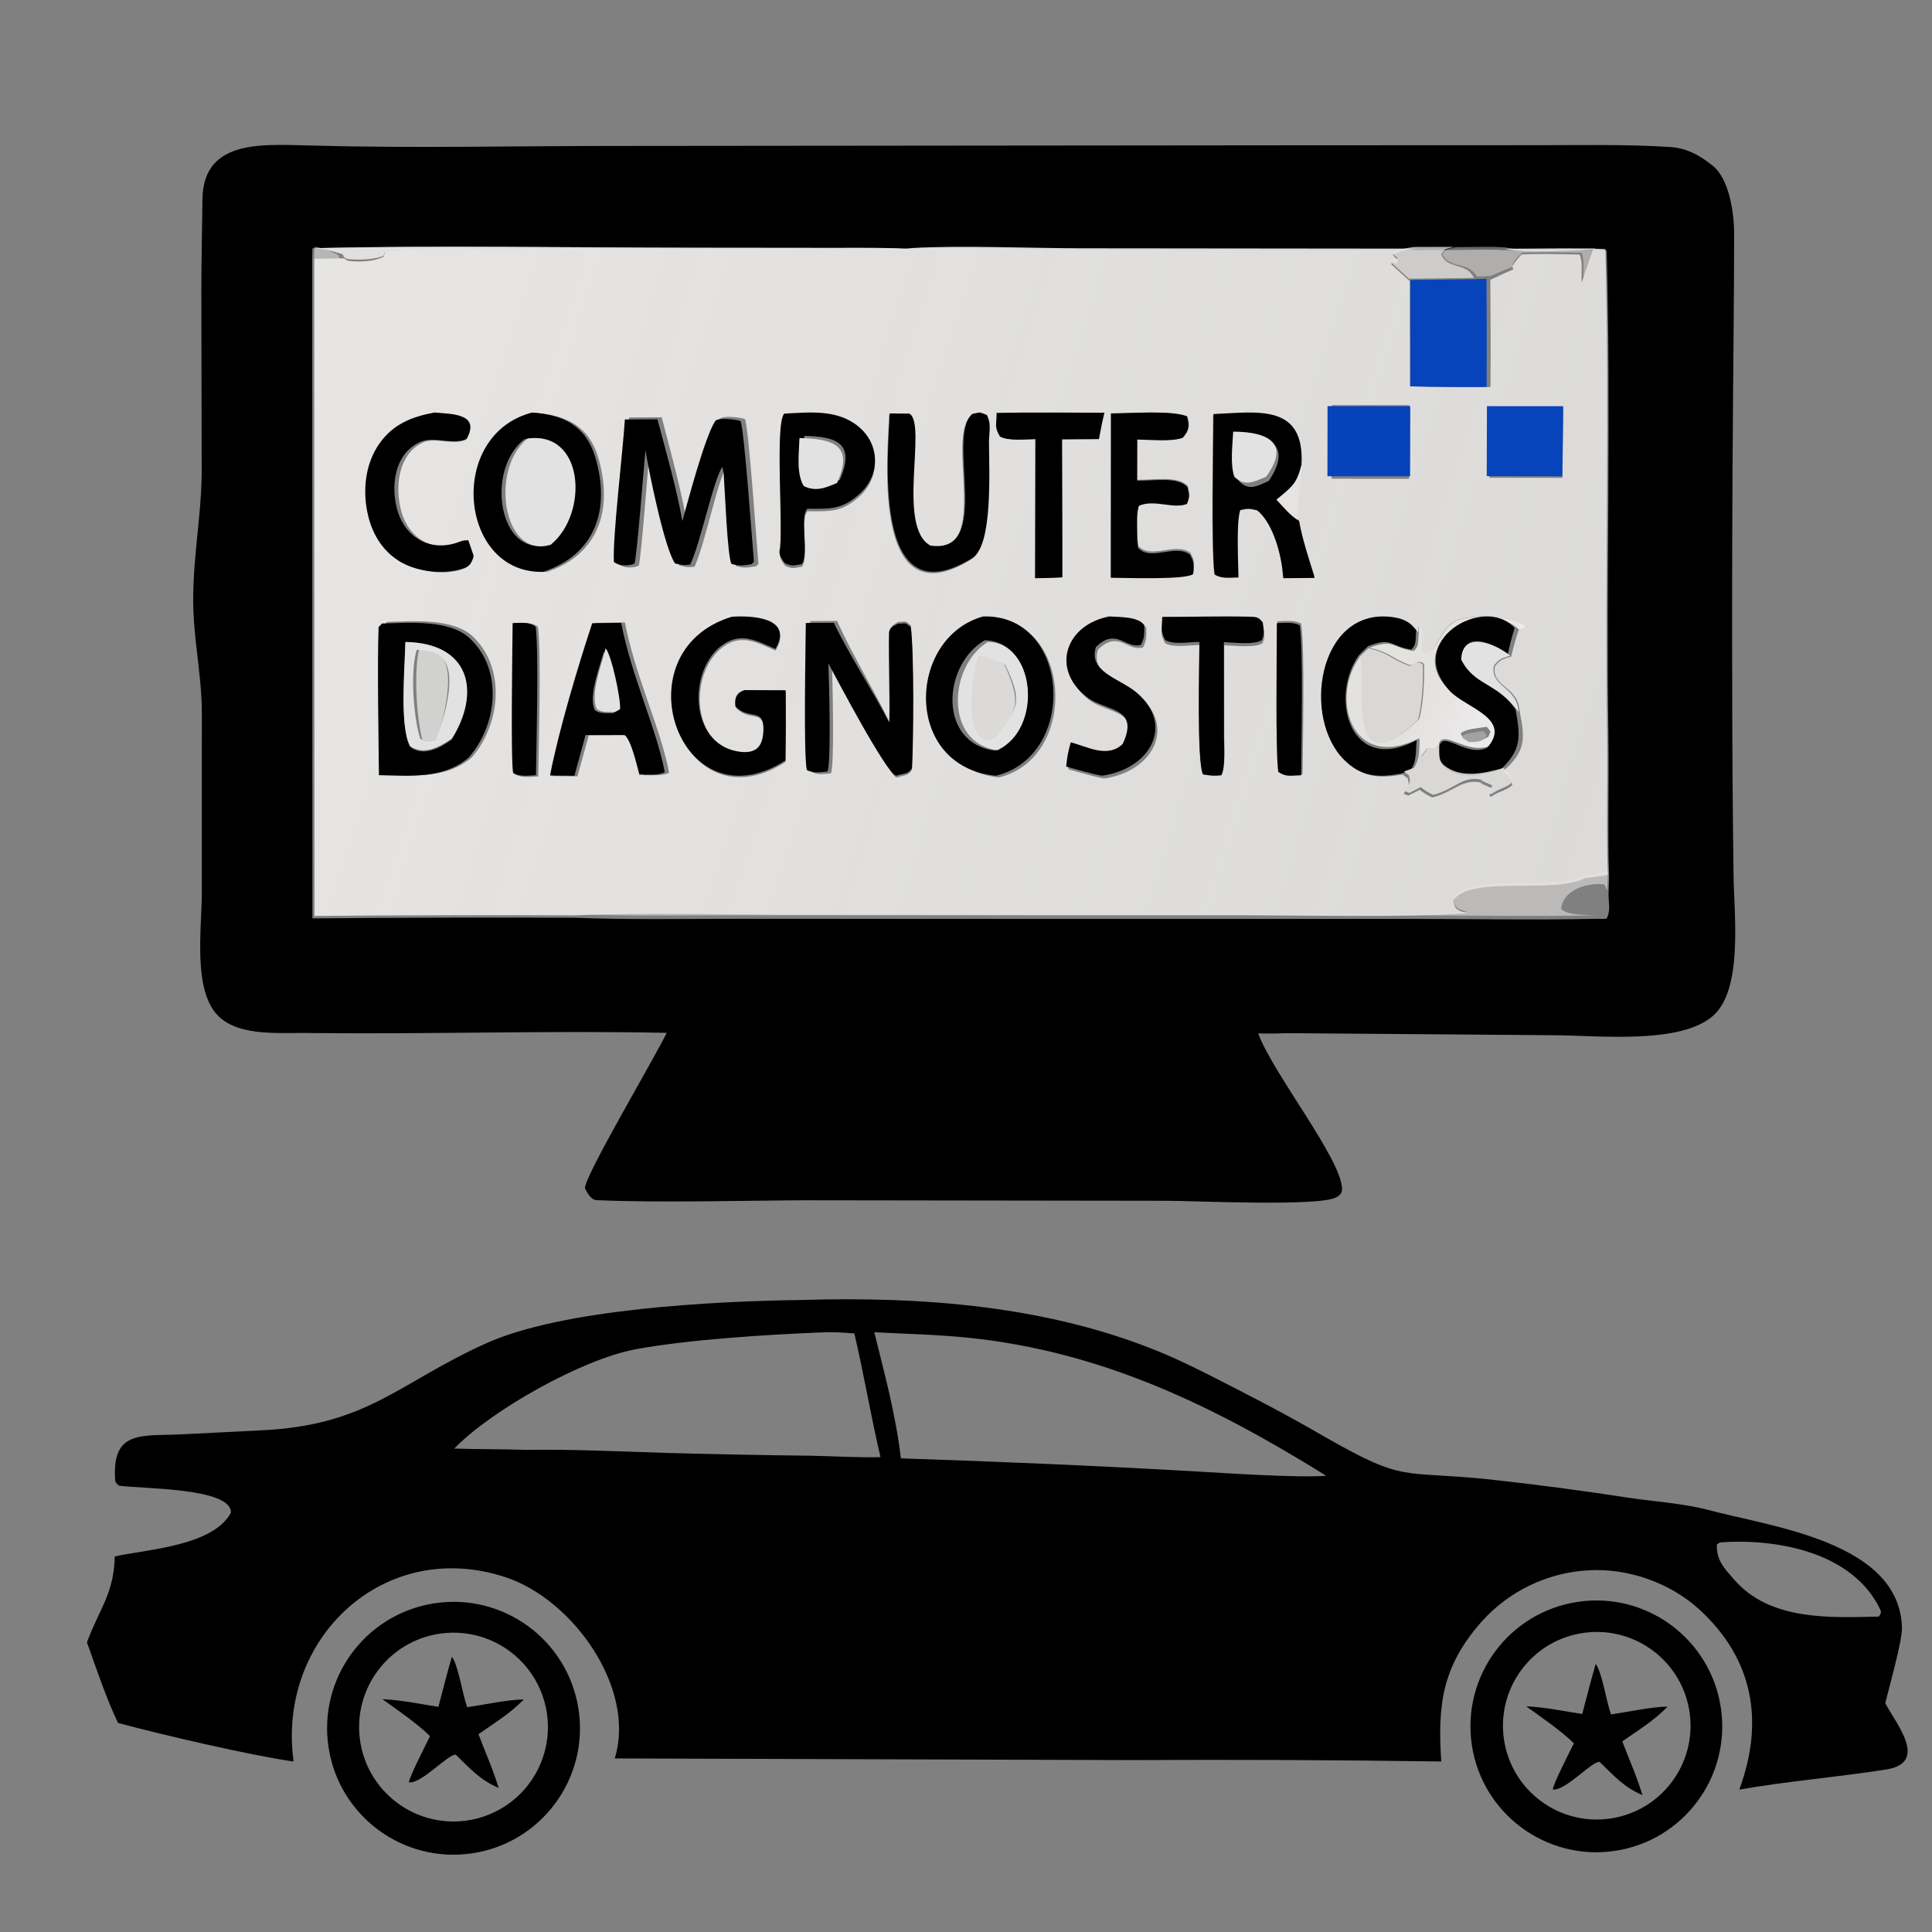 <svg width="400" height="400" viewBox="0 0 400 400" fill="none" xmlns="http://www.w3.org/2000/svg">
<rect x="0" y="0" width="400" height="400" fill="#808080" stroke="none"/>
<path d="M138.027 213.84C113.639 213.339 89.009 214.144 64.6 213.882C58.657 213.705 49.776 214.82 45.24 210.394C39.903 205.187 41.748 192.415 41.785 185.034L41.79 147.224C41.74 140.909 40.57 134.848 40.136 128.346C39.432 117.787 41.681 107.883 41.756 97.953L41.688 60.599C41.683 54.13 41.846 47.751 41.915 41.292C42.054 28.105 55.703 30.064 65.713 30.151C85.259 30.71 108.07 30.199 127.837 30.217L268.682 30.081L318.343 30.062C327.331 30.061 336.702 29.857 345.662 30.424C349.232 30.651 351.843 32.096 354.61 34.322C358.021 37.065 359.033 44.06 359.032 48.377C359.03 59.984 358.891 71.725 358.8 83.364C358.632 104.075 358.579 124.788 358.64 145.499C358.66 157.466 358.753 169.432 358.917 181.397C359.023 189.261 360.881 204.652 354.787 210.207C348.08 216.321 330.886 214.374 321.703 214.331L266.426 213.903C264.451 213.996 262.473 214.013 260.496 213.957C263.49 222.197 277.881 240.106 277.852 246.222C277.848 247.006 277.444 247.436 276.776 247.841C273.421 249.881 247.587 248.608 241.521 248.606L167.125 248.504C154.734 248.54 136.441 249.063 123.512 248.476C122.371 248.424 121.6 247.013 121.099 246.018C120.989 243.52 135.751 218.673 138.027 213.84ZM64.693 51.397L64.639 53.886L64.685 190.139C82.787 189.985 100.889 189.941 118.99 190.009C130.009 190.46 142.572 190.218 153.731 190.228L214.907 190.248L291.769 190.25C304.478 190.247 318.115 190.517 330.746 190.226C331.188 190.263 332.131 190.226 332.607 190.22C333.46 188.68 333.086 187.383 333.026 185.392L333.146 181.624C332.833 172.201 333.146 161.888 333.011 152.368C332.534 118.924 333.558 85.309 332.649 51.882C326.309 51.59 318.195 51.812 311.719 51.803C308.987 51.587 304.572 51.739 301.704 51.753L293.115 51.779L223.513 51.708C213.045 51.689 198.954 51.094 188.87 51.652C184.656 51.203 176.764 51.34 172.246 51.329L142.968 51.29C117.604 51.265 89.9 50.693 64.693 51.397Z" fill="black"/>
<path d="M65.066 53.747L65.112 51.108C67.287 51.397 68.022 51.85 70.064 52.797L70.343 53.656L65.066 53.747Z" fill="#E2E2E2" fill-opacity="0.553"/>
<path d="M65.066 51.38C90.239 50.834 117.907 51.277 143.237 51.297L172.476 51.327C176.989 51.336 184.87 51.229 189.078 51.578C182.101 52.212 166.904 51.819 159.112 51.805L104.627 51.823C99.504 51.828 84.146 51.597 79.656 52.199L79.434 52.955C77.351 53.809 74.177 53.864 71.878 53.623L71.243 53.244L70.913 52.616C68.503 51.923 67.634 51.591 65.066 51.38Z" fill="#E5E4E2" fill-opacity="0.953"/>
<path d="M71.29 53.49L71.923 53.978C74.22 54.288 77.389 54.218 79.47 53.118L79.691 52.145C84.176 51.37 99.514 51.667 104.631 51.661L159.048 51.638C166.83 51.656 182.008 52.163 188.976 51.346C199.034 50.789 213.089 51.383 223.53 51.402L292.952 51.473C291.307 51.764 289.745 51.867 288.362 52.744C288.939 53.431 288.596 53.078 289.423 53.769L289.161 54.536L288.105 54.178L288.085 54.756C289.412 55.989 290.632 57.051 291.888 58.203L291.908 79.995C297.467 80.126 303.028 80.169 308.589 80.126C308.641 72.729 308.631 65.332 308.558 57.935C317.625 53.638 310.079 57.977 315.018 52.685C318.953 52.509 323.065 52.633 327.018 52.691C327.751 54.114 327.373 56.583 327.461 58.545L329.815 51.696C325.098 51.852 315.644 52.498 311.508 51.497C317.968 51.506 326.06 51.284 332.384 51.576C333.29 84.954 332.269 118.52 332.745 151.915C332.88 161.421 332.567 171.719 332.88 181.128C332.46 181.226 327.906 181.953 328.375 181.685C322.101 185.264 304.663 181.117 300.929 186.338C301.112 188.252 301.764 188.551 303.709 189.023C290.439 190.081 268.383 189.44 254.589 189.437L166.028 189.389C151.508 189.379 133.572 188.888 119.277 189.501C101.222 189.433 83.167 189.477 65.112 189.631L65.066 53.577L71.29 53.49ZM269.387 96.294C270.096 83.747 260.198 85.629 251.145 85.981C251.132 92.915 250.694 112.629 251.367 118.535C252.78 119.458 254.415 119.185 256.328 119.15C256.279 115.977 255.846 107.963 256.698 105.475C258.501 105.131 258.38 105.148 260.185 105.525C263.626 108.168 265.411 115.129 265.605 119.302L272.123 119.244C270.935 115.448 269.504 111.284 268.838 107.403C268.055 105.243 269.345 100.019 269.387 96.294ZM312.887 135.93C313.364 133.873 313.741 132.487 314.411 130.486L315.465 130.129L315.57 129.52C311.805 127.381 306.707 127.195 302.45 128.154C298.112 129.131 298.021 134.667 295.04 135.603L294.226 135.038C294.356 132.946 294.455 131.927 294.25 129.864L293.66 129.797L293.661 130.979C292.221 129.08 290.549 128.494 288.215 128.246C272.962 126.619 269.425 149.049 278.595 157.641C282.233 161.051 285.774 161.172 290.404 160.362L291.453 161.127C291.855 162.81 291.669 162.355 290.634 164.368L291.58 164.713L293.924 163.53C295.059 164.362 295.263 164.488 296.527 165.102C301.033 164.065 302.849 160.876 307.127 162.165L306.402 162.108L308.865 163.175L308.39 164.74L308.719 164.967C310.325 163.782 311.64 163.811 313.089 162.571C312.858 160.796 312.791 161.249 311.225 159.644C315.941 155.555 315.771 152.929 314.606 147.163C314.296 142.047 308.698 142.191 309.508 137.949C310.651 136.484 311.128 136.488 312.887 135.93ZM275.722 83.878L275.699 99.119L291.74 99.123L291.773 83.886L275.722 83.878ZM308.387 84.839L308.344 98.908L323.485 98.935L323.671 84.849L308.387 84.839ZM90.288 85.558C85.816 86.434 82.257 87.977 79.624 91.874C76.682 96.229 76.223 102.005 77.386 107.031C78.285 110.914 80.369 114.48 83.852 116.561C87.108 118.506 91.998 119.065 95.622 117.9C96.51 117.614 97.209 117.207 97.567 116.332C97.895 115.532 97.804 115.866 97.915 115.131L96.888 111.972C95.708 112.027 95.92 112.01 94.843 112.413C89.488 114.416 84.738 111.443 83.157 106.113C81.687 101.159 82.312 93.956 87.681 91.567C90.317 90.463 93.94 92.33 96.565 90.999C99.306 85.759 93.666 85.867 90.288 85.558ZM110.948 85.515C93.319 90.144 96.077 118.959 113.206 118.426C123.935 114.841 127.029 105.472 123.852 94.71C121.964 88.313 117.322 85.942 110.948 85.515ZM206.64 85.539C206.61 88.258 206.181 88.335 207.312 90.366C209.027 91.309 212.336 90.938 214.459 90.888L214.394 119.28C216.009 119.235 218.359 119.247 219.905 119.1L219.904 111.022L219.85 90.933L227.287 90.887C227.634 89.041 227.953 87.329 228.394 85.504C221.261 85.507 213.74 85.386 206.64 85.539ZM230.077 85.589L230.053 119.17C232.946 119.168 245.838 119.657 247.139 118.38C247.239 116.48 247.384 116.115 246.445 114.428C243.313 112.164 238.313 115.912 235.683 113.028C235.554 111.893 235.503 111.497 235.494 110.349C235.488 108.648 235.299 105.958 235.88 104.466C239.086 103.059 243.126 105.225 245.844 104.075C246.439 102.427 246.288 102.35 245.944 100.668C243.942 98.381 238.76 99.438 235.487 99.319L235.506 90.926C238.229 90.956 242.773 91.421 244.972 90.546C246.246 89.037 246.399 88.141 245.832 86.188C242.601 84.903 234.027 85.587 230.077 85.589ZM162.413 86.145C160.43 88.384 162.333 110.385 161.453 114.591C161.295 115.35 162.043 116.566 162.615 117.177C164.137 117.833 164.402 117.614 166.043 117.325C167.594 115.313 165.525 107.242 167.223 105.848C171.897 105.881 174.387 106.083 178.06 102.671C182.27 98.76 182.141 92.522 177.763 88.856C173.383 85.187 167.681 85.892 162.413 86.145ZM184.059 85.936C184 92.108 179.726 129.092 201.076 115.828C205.353 113.172 204.506 97.671 204.498 91.623C204.57 89.38 204.983 88.006 204.041 86.24C202.175 85.579 203.12 85.68 201.093 86.029C195.551 90.656 205.45 115.153 192.455 113.255C185.435 109.442 191.813 88.152 188.129 85.983L184.059 85.936ZM130.245 86.426C129.846 93.194 127.677 111.463 127.969 116.755C129.042 117.658 130.968 117.658 132.233 117.13C132.711 116.055 134.23 95.918 134.519 92.984C135.2 97.412 138.482 113.948 140.658 117.08C142.23 117.429 142.222 117.502 143.795 117.331C146.004 112.595 148.522 99.512 150.466 96.521L150.749 97.966C150.967 100.949 151.515 115.907 152.376 117.189C154.244 117.689 154.658 117.519 156.53 117.235L157.021 116.754C156.664 112.746 155.048 88.77 154.236 86.761C152.851 86.33 149.481 86.002 148.983 86.778C146.804 90.165 143.182 104.368 142.173 108.052C141.006 101.208 138.761 93.23 137.004 86.392L130.245 86.426ZM151.652 128.073C128.513 135.23 141.015 171.742 162.65 157.755C162.73 152.921 162.748 148.087 162.702 143.253L154.283 143.223C152.63 143.743 152.188 144.881 152.411 146.592C155.168 149.453 158.091 146.871 158.149 151.106C158.149 154.914 156.672 156.576 152.788 155.876C142.936 154.102 142.664 138.824 149.906 133.801C153.666 131.191 156.883 133.107 160.589 134.716C164.426 128.216 155.689 127.762 151.652 128.073ZM204.261 128.116C188.839 132.514 188.055 159.09 206.841 160.951C223.609 156.848 221.915 127.523 204.261 128.116ZM230.121 128.153C221.114 129.851 217.876 139.008 225.501 144.909C229.295 147.846 236.526 146.866 232.858 154.597C229.737 157.593 225.68 155.17 222.141 154.255C221.526 156.403 221.435 157.039 221.188 159.278C223.341 159.861 226.479 160.814 228.597 161.176C238.555 159.776 243.748 150.584 235.624 143.833C232.25 141.029 225.616 139.586 227.349 134.478C231.593 130.362 233.378 134.944 236.634 134.045C237.46 132.484 237.319 131.756 237.338 130.001C236.181 128.162 232.293 128.305 230.121 128.153ZM80.13 128.765C79.898 129.016 79.666 129.266 79.433 129.517C79.152 137.479 79.44 153.359 79.503 160.422C85.92 160.543 92.478 161.249 97.673 156.823C103.531 150.108 104.887 138.533 97.985 131.866C93.869 127.89 85.608 128.617 80.13 128.765ZM167.757 128.578C167.722 133.437 167.272 156.687 167.963 159.787C169.34 160.521 170.429 160.24 172.019 160.119C172.828 158.819 172.35 139.892 172.219 137.157C173.923 140.518 183.397 159.956 185.613 160.995C187.485 160.416 188.02 160.652 188.785 159.397C189.075 153.62 189.218 134.85 188.542 129.424C187.137 128.394 187.936 128.701 185.982 128.741C185.173 129.227 184.241 129.589 184.223 130.744C184.131 136.758 184.418 143.797 184.285 149.714C180.826 142.595 176.431 135.543 173.311 128.551L167.757 128.578ZM240.606 128.546C240.577 131.141 240.173 131.214 241.233 133.185C243.153 134.166 246.023 133.548 248.356 133.551C248.336 137.789 247.788 157.573 249.094 160.05C250.858 160.298 251.107 160.396 252.925 160.228C253.784 158.751 253.475 154.44 253.469 152.483L253.455 133.597C255.792 133.676 259.598 134.19 261.353 133.203C262.004 131.984 261.718 131.05 261.563 129.644C260.615 128.533 260.401 128.545 258.346 128.499C252.497 128.371 246.468 128.565 240.606 128.546ZM264.495 128.629C264.496 133.831 264.162 155.693 264.803 159.617C266.569 160.715 267.273 160.357 269.691 160.312C269.734 153.793 270.192 134.346 269.393 129.118C268.132 128.329 266.093 128.597 264.495 128.629ZM106.383 129.021C106.354 133.184 105.936 157.628 106.499 160.3C108.158 161.11 109.565 160.831 111.446 160.751C111.521 154.81 112.106 134.435 111.368 129.767C110.014 128.73 108.225 128.972 106.383 129.021ZM123.296 128.953C120.351 137.768 116.18 151.562 114.432 160.685L119.554 160.732L121.896 152.252L130.079 152.229C131.497 153.309 132.621 158.409 133.215 160.493C134.953 160.469 137.225 160.717 138.534 159.975C136.814 150.884 131.519 139.98 129.383 128.867L123.296 128.953Z" fill="url(#paint0_linear_102_82)"/>
<path d="M292.725 51.133L301 51.108C299.1 51.715 299.282 51.317 298.373 52.63C299.666 55.928 303.563 54.157 305.175 57.549L291.698 57.705C290.485 56.58 289.306 55.543 288.024 54.339L288.044 53.775L289.063 54.124L289.317 53.376C288.518 52.701 288.849 53.046 288.292 52.374C289.628 51.519 291.136 51.417 292.725 51.133Z" fill="#E5E4E2" fill-opacity="0.757"/>
<path d="M301.354 51.169C304.275 51.155 308.77 51.015 311.552 51.214C315.774 52.136 325.426 51.541 330.241 51.397L327.838 57.705C327.749 55.898 328.134 53.624 327.386 52.314C323.35 52.261 319.153 52.147 315.135 52.308C310.093 57.182 317.796 53.186 308.54 57.143L305.767 57.243C304.064 54.044 299.944 55.714 298.578 52.603C299.538 51.366 299.347 51.74 301.354 51.169Z" fill="#E5E4E2" fill-opacity="0.467"/>
<path d="M291.982 57.975L305.183 57.814L307.753 57.705C307.822 65.175 307.832 72.646 307.783 80.116C302.521 80.16 297.26 80.116 292.001 79.984L291.982 57.975Z" fill="#0642BA" fill-opacity="0.988"/>
<path d="M274.831 98.599L274.856 84.09L291.982 84.098L291.946 98.602L274.831 98.599Z" fill="#0642BA"/>
<path d="M307.813 98.574L307.858 84.09L323.645 84.101L323.452 98.602L307.813 98.574Z" fill="#0642BA" fill-opacity="0.988"/>
<path d="M98.048 115.015C97.931 115.75 98.028 115.416 97.679 116.217C97.299 117.093 96.556 117.501 95.613 117.787C91.765 118.953 86.572 118.393 83.114 116.446C79.415 114.363 77.202 110.793 76.248 106.906C75.012 101.874 75.5 96.092 78.625 91.732C81.421 87.831 85.2 86.286 89.949 85.41C93.537 85.718 99.526 85.611 96.615 90.856C93.827 92.189 89.98 90.319 87.181 91.425C81.479 93.817 80.816 101.027 82.376 105.987C84.055 111.323 89.099 114.299 94.786 112.294C95.93 111.89 95.705 111.908 96.958 111.852L98.048 115.015Z" fill="black"/>
<path d="M112.455 118.384C95.114 118.919 92.322 90.048 110.17 85.41C116.622 85.838 121.322 88.214 123.233 94.622C126.449 105.405 123.318 114.793 112.455 118.384ZM108.562 90.941C100.396 97.269 103.299 115.706 113.564 112.669C121.693 106.355 120.854 89.29 108.562 90.941Z" fill="black"/>
<path d="M214.359 90.913C212.18 90.964 208.785 91.34 207.026 90.385C205.865 88.324 206.305 88.246 206.336 85.489C213.621 85.333 221.338 85.456 228.657 85.453C228.204 87.304 227.877 89.04 227.521 90.912L219.89 90.96L219.945 111.335L219.946 119.529C218.36 119.678 215.949 119.666 214.291 119.711L214.359 90.913Z" fill="black"/>
<path d="M229.976 119.619L230 85.596C233.948 85.594 242.518 84.901 245.747 86.203C246.314 88.181 246.161 89.089 244.888 90.618C242.69 91.505 238.148 91.033 235.426 91.003L235.407 99.506C238.679 99.627 243.858 98.556 245.859 100.873C246.203 102.577 246.354 102.655 245.76 104.325C243.043 105.491 239.004 103.295 235.8 104.721C235.219 106.233 235.408 108.958 235.414 110.682C235.424 111.845 235.474 112.246 235.603 113.396C238.232 116.318 243.229 112.521 246.36 114.815C247.298 116.524 247.153 116.894 247.053 118.819C245.753 120.113 232.867 119.617 229.976 119.619Z" fill="black"/>
<path d="M269.46 96.241C268.428 100.268 267.69 100.68 264.451 103.383C265.79 104.834 267.234 106.646 268.911 107.573C269.577 111.532 271.006 115.779 272.193 119.652L265.682 119.711C265.487 115.454 263.704 108.353 260.268 105.657C258.464 105.273 258.585 105.255 256.783 105.606C255.932 108.144 256.365 116.319 256.414 119.556C254.503 119.591 252.869 119.87 251.458 118.929C250.786 112.904 251.223 92.795 251.236 85.722C260.28 85.362 270.168 83.442 269.46 96.241ZM256.265 89.914C256.125 92.817 255.644 96.999 256.5 99.567C258.457 101.709 260.264 100.687 262.695 99.558C267.551 92.333 262.995 89.925 256.265 89.914Z" fill="black"/>
<path d="M167.19 105.323C165.484 106.716 167.562 114.781 166.005 116.792C164.356 117.08 164.091 117.299 162.562 116.644C161.987 116.032 161.236 114.818 161.395 114.059C162.278 109.857 160.367 87.872 162.359 85.634C167.65 85.382 173.377 84.677 177.777 88.344C182.174 92.007 182.304 98.24 178.075 102.148C174.385 105.558 171.885 105.355 167.19 105.323ZM166.537 90.237C166.446 93.338 165.881 97.45 167.363 99.987C169.667 101.179 171.557 100.396 173.862 99.361C177.219 91.631 173.09 90.421 166.537 90.237Z" fill="black"/>
<path d="M204.757 91.288C204.765 97.347 205.617 112.875 201.313 115.536C179.83 128.823 184.132 91.774 184.191 85.591L188.286 85.639C191.993 87.811 185.575 109.139 192.639 112.958C205.715 114.859 195.755 90.32 201.331 85.685C203.37 85.335 202.42 85.234 204.298 85.896C205.245 87.665 204.829 89.042 204.757 91.288Z" fill="black"/>
<path d="M133.637 93.221C133.348 96.074 131.832 115.659 131.355 116.704C130.093 117.218 128.17 117.218 127.099 116.34C126.808 111.193 128.973 93.425 129.371 86.842L136.117 86.809C137.871 93.46 140.111 101.219 141.276 107.876C142.284 104.293 145.899 90.479 148.073 87.184C148.57 86.43 151.934 86.749 153.317 87.168C154.126 89.122 155.74 112.44 156.096 116.339L155.606 116.807C153.738 117.083 153.325 117.249 151.46 116.762C150.601 115.515 150.054 100.967 149.836 98.066L149.554 96.661C147.613 99.569 145.1 112.294 142.895 116.9C141.325 117.066 141.333 116.995 139.764 116.656C137.593 113.609 134.317 97.527 133.637 93.221Z" fill="black"/>
<path d="M262.13 98.702C259.556 99.795 257.641 100.784 255.568 98.71C254.661 96.225 255.17 92.178 255.319 89.368C262.448 89.379 267.274 91.709 262.13 98.702Z" fill="#E2E2E2"/>
<path d="M114.029 112.775C104.125 115.848 101.323 97.2 109.202 90.8C121.063 89.13 121.872 106.39 114.029 112.775Z" fill="#E2E2E2"/>
<path d="M173.299 99.991C170.852 101.046 168.846 101.845 166.4 100.629C164.828 98.042 165.427 93.848 165.524 90.687C172.479 90.875 176.863 92.108 173.299 99.991Z" fill="#E2E2E2"/>
<path d="M264.277 103.447C267.689 100.615 268.467 100.183 269.554 95.964C269.509 99.945 268.152 105.528 268.976 107.837C267.209 106.866 265.688 104.968 264.277 103.447Z" fill="#E5E4E2"/>
<path d="M314.566 130.438C307.979 123.561 289.719 133.039 300.282 143.113C303.714 146.387 314.162 148.568 308.476 154.406C303.785 156.408 298.688 150.776 297.861 154.139L297.263 154.997L295.452 154.931L294.21 156.651C294.185 155.534 293.961 153.982 293.837 152.833C279.772 159.977 275.256 144.379 281.606 135.923C282.798 141.5 278.299 163.62 293.821 148.867C294.626 146.337 294.993 140.18 294.824 137.462C293.436 136.25 292.875 138.058 291.783 137.656C288.138 136.312 287.767 135.061 283.533 134.117C288.77 132.201 287.968 134.088 292.713 134.784C293.86 133.736 293.528 132.927 293.749 130.919L293.748 129.766L294.34 129.832C294.546 131.842 294.447 132.835 294.316 134.873L295.133 135.424C298.123 134.512 298.215 129.118 302.567 128.166C306.837 127.231 311.952 127.413 315.729 129.496L315.624 130.09L314.566 130.438ZM307.799 150.481C306.019 150.77 303.652 150.865 302.426 151.806C303.029 153.248 302.63 152.575 304.099 153.63C306.259 153.571 306.391 153.625 308.145 152.527L308.608 151.465C308.5 151.329 307.916 150.561 307.799 150.481Z" fill="url(#paint1_linear_102_82)"/>
<path d="M162.615 157.439C140.723 171.455 128.073 134.869 151.487 127.698C155.571 127.386 164.412 127.841 160.53 134.354C156.78 132.742 153.525 130.822 149.72 133.437C142.392 138.47 142.667 153.779 152.636 155.557C156.567 156.258 158.061 154.592 158.061 150.777C158.002 146.533 155.045 149.121 152.254 146.254C152.029 144.539 152.476 143.399 154.149 142.878L162.668 142.908C162.714 147.752 162.696 152.596 162.615 157.439Z" fill="black"/>
<path d="M206.167 160.608C186.951 158.739 187.753 132.052 203.528 127.635C221.587 127.041 223.319 156.488 206.167 160.608ZM203.866 132.565C195.059 137.707 194.209 153.91 205.973 155.405C216.247 150.862 214.389 132.693 203.866 132.565Z" fill="black"/>
<path d="M220.741 158.713C220.989 156.477 221.079 155.841 221.696 153.696C225.24 154.61 229.303 157.03 232.43 154.038C236.103 146.316 228.861 147.295 225.061 144.362C217.424 138.468 220.667 129.322 229.688 127.626C231.864 127.778 235.758 127.636 236.917 129.472C236.898 131.225 237.039 131.951 236.212 133.511C232.95 134.409 231.162 129.832 226.912 133.943C225.176 139.045 231.82 140.487 235.2 143.287C243.337 150.03 238.136 159.21 228.161 160.608C226.04 160.247 222.898 159.295 220.741 158.713Z" fill="black"/>
<path d="M290.019 160.189C285.476 161.008 282 160.886 278.429 157.437C269.43 148.748 272.901 126.066 287.872 127.711C290.162 127.963 291.802 128.556 293.216 130.476C293 132.56 293.324 133.399 292.202 134.488C287.56 133.765 288.345 131.806 283.222 133.795L281.337 135.669C275.125 144.444 279.542 160.631 293.301 153.218C293.083 155.738 293.325 157.562 292.087 159.431L290.019 160.189Z" fill="black"/>
<path d="M78.453 160.496C78.389 153.489 78.096 137.736 78.382 129.838C78.62 129.589 78.856 129.34 79.093 129.092C84.67 128.945 93.081 128.224 97.272 132.168C104.3 138.782 102.919 150.264 96.954 156.926C91.665 161.316 84.987 160.616 78.453 160.496ZM83.977 133.388C83.864 138.605 82.751 150.814 84.953 154.692C87.741 156.665 90.957 154.926 93.498 153.148C99.621 143.403 96.993 133.575 83.977 133.388Z" fill="black"/>
<path d="M171.502 137.344C171.638 140.014 172.138 158.484 171.292 159.753C169.629 159.871 168.49 160.145 167.05 159.429C166.328 156.403 166.799 133.714 166.835 128.973L172.643 128.946C175.907 135.769 180.502 142.652 184.12 149.599C184.259 143.825 183.959 136.955 184.055 131.086C184.074 129.958 185.048 129.605 185.895 129.131C187.938 129.092 187.103 128.792 188.572 129.798C189.278 135.093 189.129 153.411 188.825 159.048C188.026 160.273 187.467 160.043 185.509 160.608C183.191 159.594 173.283 140.625 171.502 137.344Z" fill="black"/>
<path d="M248.325 132.902C246.009 132.899 243.158 133.539 241.252 132.524C240.199 130.482 240.6 130.407 240.629 127.72C246.451 127.74 252.438 127.54 258.247 127.672C260.289 127.719 260.501 127.707 261.442 128.858C261.596 130.313 261.88 131.28 261.233 132.542C259.491 133.563 255.711 133.032 253.39 132.95L253.404 152.503C253.41 154.529 253.716 158.993 252.863 160.522C251.058 160.696 250.81 160.594 249.059 160.338C247.761 157.773 248.306 137.29 248.325 132.902Z" fill="black"/>
<path d="M269.39 160.517C267.049 160.563 266.368 160.919 264.659 159.826C264.038 155.924 264.361 134.187 264.36 129.015C265.908 128.983 267.881 128.717 269.101 129.501C269.875 134.699 269.432 154.035 269.39 160.517Z" fill="black"/>
<path d="M313.581 130.049C312.954 132.063 312.601 133.459 312.155 135.531C309.24 133.052 302.808 130.466 302.708 136.336C305.332 141.696 309.401 140.68 313.764 146.843C314.853 152.65 315.012 155.294 310.6 159.412C307.013 160.516 302.158 161.675 298.938 158.822C297.74 157.759 298.047 156.089 298.003 154.543C298.774 151.067 303.527 156.888 307.902 154.819C313.204 148.786 303.461 146.531 300.261 143.148C290.41 132.736 307.438 122.941 313.581 130.049Z" fill="black"/>
<path d="M110.964 160.498C109.169 160.577 107.826 160.854 106.243 160.05C105.706 157.398 106.104 133.137 106.133 129.004C107.89 128.956 109.597 128.716 110.889 129.745C111.593 134.378 111.035 154.601 110.964 160.498Z" fill="black"/>
<path d="M113.88 160.562C115.601 151.497 119.711 137.79 122.612 129.03L128.61 128.946C130.714 139.989 135.932 150.823 137.627 159.857C136.336 160.594 134.098 160.347 132.385 160.372C131.801 158.3 130.693 153.233 129.295 152.159L121.233 152.182L118.926 160.608L113.88 160.562ZM124.988 135.029C124.163 138.19 121.703 144.297 123.186 147.084C124.316 147.797 125.486 147.631 126.868 147.651L127.97 147.095C128.138 145.097 126.217 136.363 124.988 135.029Z" fill="black"/>
<path d="M93.548 152.886C90.978 154.684 87.727 156.442 84.908 154.447C82.682 150.525 83.806 138.179 83.921 132.904C97.081 133.092 99.739 143.031 93.548 152.886ZM86.283 134.551C84.901 138.846 85.588 148.459 86.987 152.887C88.135 153.821 88.616 153.713 90.269 153.29C91.526 149.635 96.101 137.064 89.715 134.993C89.053 134.777 87.082 134.628 86.283 134.551Z" fill="#E2E2E2"/>
<path d="M206.481 155.331C195.531 153.863 196.322 137.953 204.52 132.904C214.315 133.029 216.044 150.87 206.481 155.331ZM202.602 135.735C201.196 138.798 198.848 155.517 206.03 152.967L206.251 152.467C211.258 146.343 211.486 144.812 208.105 137.608C206.529 136.999 204.197 135.987 202.602 135.735Z" fill="#E2E2E2"/>
<path d="M314.41 147.416C309.724 141.062 305.355 142.108 302.536 136.582C302.644 130.53 309.551 133.196 312.682 135.752C310.914 136.331 310.435 136.327 309.287 137.848C308.473 142.253 314.098 142.103 314.41 147.416Z" fill="#E2E2E2"/>
<path d="M281.428 136.033L283.345 134.223C287.558 135.169 287.927 136.424 291.555 137.77C292.641 138.174 293.199 136.361 294.58 137.576C294.749 140.301 294.384 146.473 293.583 149.01C278.137 163.8 282.613 141.625 281.428 136.033Z" fill="#E5E4E2" fill-opacity="0.875"/>
<path d="M90.341 153.686C88.888 154.126 88.466 154.238 87.456 153.268C86.226 148.668 85.622 138.684 86.838 134.223C87.54 134.303 89.273 134.458 89.855 134.682C95.469 136.833 91.447 149.89 90.341 153.686Z" fill="#E5E4E2" fill-opacity="0.804"/>
<path d="M127.276 147.412C125.889 147.391 124.715 147.565 123.582 146.82C122.094 143.908 124.562 137.527 125.389 134.223C126.622 135.617 128.55 144.743 128.381 146.832L127.276 147.412Z" fill="#E2E2E2"/>
<path d="M206.09 153.206L205.87 153.734C198.731 156.426 201.065 138.775 202.462 135.542C204.048 135.808 206.366 136.877 207.933 137.519C211.294 145.125 211.067 146.741 206.09 153.206Z" fill="#E5E4E2" fill-opacity="0.894"/>
<path d="M303.964 154.012C302.71 153.128 303.05 153.692 302.536 152.484C303.583 151.696 305.603 151.615 307.123 151.374C307.223 151.441 307.721 152.084 307.813 152.198L307.418 153.088C305.921 154.008 305.808 153.962 303.964 154.012Z" fill="#E2E2E2" fill-opacity="0.349"/>
<path d="M293.969 152.693C294.091 153.896 294.312 155.521 294.337 156.691L295.561 154.89L297.346 154.959L297.934 154.06C297.981 155.628 297.657 157.32 298.923 158.397C302.326 161.289 307.456 160.115 311.247 158.996C312.796 160.633 312.862 160.171 313.09 161.982C311.657 163.248 310.358 163.218 308.77 164.428L308.445 164.197L308.914 162.599L306.479 161.51L307.195 161.568C302.966 160.252 301.171 163.507 296.716 164.566C295.467 163.939 295.265 163.811 294.143 162.962L291.825 164.169L290.89 163.817C291.913 161.762 292.098 162.227 291.699 160.509L290.663 159.728L292.745 158.963C293.993 157.077 293.749 155.235 293.969 152.693Z" fill="#E5E4E2" fill-opacity="0.878"/>
<path d="M119.157 189.261C133.459 188.611 151.406 189.132 165.933 189.141L254.545 189.193C268.347 189.196 290.415 189.875 303.692 188.755C301.747 188.255 301.094 187.938 300.911 185.912C304.647 180.386 322.095 184.776 328.373 180.987C327.903 181.27 332.459 180.502 332.879 180.398L332.76 184.381L332.179 183.115C328.831 182.664 323.607 184.098 323.214 188.185C324.541 189.557 328.353 189.37 330.485 189.489C317.879 189.797 304.27 189.512 291.587 189.515L214.88 189.513L153.827 189.491C142.691 189.481 130.153 189.737 119.157 189.261Z" fill="#E5E4E2" fill-opacity="0.584"/>
<path d="M23.762 322.24C30.223 320.799 44.146 320.119 47.815 313.167C47.929 307.933 28.925 308.276 24.601 307.577C23.893 306.937 23.858 306.924 23.81 305.869C23.361 295.95 29.571 297.379 37.908 296.948L54.085 296.137C76.26 295.081 82.417 286.33 100.644 278.123C116.555 270.959 147.949 269.404 165.736 269.152C191.047 268.38 217.292 270.333 240.846 280.207C246.776 282.693 254.543 286.83 260.426 289.86C265.139 292.315 269.796 294.875 274.392 297.541C291.136 307.105 289.872 304.362 308.53 306.311C318.278 307.382 328 308.668 337.69 310.167C341.979 310.799 348.871 311.32 353.729 312.629C366.711 316.125 393.401 319.195 393.782 337.101C393.838 339.717 391.096 349.45 390.322 352.622C392.523 356.839 399.43 364.95 390.514 366.356C380.443 367.943 370.146 368.746 360.102 370.52C365.266 356.547 363.106 343.585 351.883 333.276C345.861 327.744 337.191 324.658 329.033 325.108C320.445 325.537 312.391 329.4 306.682 335.829C298.506 345.158 297.637 353.061 298.398 364.696C277.004 364.386 255.608 364.291 234.213 364.409L127.276 364.064C131.749 349.517 118.612 331.164 104.73 326.562C79.531 318.209 57.273 339.233 60.786 364.705C52.049 363.478 33.028 359.052 24.433 356.713C22.053 351.764 19.858 345.243 18 340.026C20.602 333.017 23.583 329.982 23.762 322.24ZM169.946 275.866C158.754 276.317 142.335 277.337 131.475 279.376C120.483 281.439 101.636 292.022 94.052 299.911C99.008 300.068 104.017 300.01 108.909 300.182C118.112 300.021 128.616 300.519 137.885 300.808C147.791 301.083 157.699 301.276 167.608 301.387C172.101 301.453 177.996 301.833 182.297 301.679C180.278 293.104 178.802 284.183 176.879 276.076C174.187 275.853 172.629 275.761 169.946 275.866ZM181.011 275.826C183.174 284.574 185.468 292.926 186.519 301.936C206.88 302.617 226.738 303.448 247.077 304.612C253.59 304.985 268.77 306.008 274.58 305.545C251.335 291.086 228.22 279.851 200.689 276.987C194.079 276.3 187.609 276.171 181.011 275.826ZM356.094 319.337L355.464 319.764C355.326 323.082 357.015 324.706 359.047 327.048C366.406 335.533 378.649 334.931 388.997 334.698C389.327 334.153 389.61 333.908 389.279 333.218C383.485 321.118 367.413 318.5 356.094 319.337Z" fill="black"/>
<path d="M97.676 383.723C83.466 385.795 70.239 376.031 68.034 361.841C65.828 347.651 75.468 334.333 89.637 331.995C103.995 329.624 117.529 339.421 119.765 353.801C122 368.181 112.077 381.623 97.676 383.723ZM90.997 338.243C80.408 339.832 73.069 349.643 74.535 360.25C76.001 370.856 85.727 378.309 96.35 376.966C103.332 376.083 109.301 371.515 111.976 365.007C114.653 358.498 113.624 351.053 109.282 345.514C104.94 339.975 97.956 337.198 90.997 338.243Z" fill="black"/>
<path d="M334.322 383.206C320.091 385.312 306.845 375.491 304.727 361.261C302.61 347.032 312.421 333.778 326.648 331.649C340.892 329.518 354.163 339.343 356.284 353.588C358.404 367.833 348.568 381.097 334.322 383.206ZM328.075 338.042C317.407 339.435 309.905 349.236 311.347 359.898C312.788 370.56 322.624 378.017 333.279 376.527C343.866 375.046 351.265 365.287 349.833 354.694C348.4 344.1 338.675 336.658 328.075 338.042Z" fill="black"/>
<path d="M90.765 353.384C91.714 349.882 92.519 346.527 93.562 343.02C94.832 344.64 95.763 350.733 96.715 353.46C100.221 352.968 105.136 351.869 108.454 351.855C105.384 354.946 102.59 356.56 99.064 359.045C100.633 363.225 101.845 365.7 103.239 370.171C99.386 368.541 97.363 366.185 94.375 363.304C92.891 363.008 87.361 369.302 84.68 369.02C84.609 368.124 88.357 360.854 89.035 359.441C86.186 356.682 82.416 354.142 79.161 351.791C83.014 351.96 86.93 352.786 90.765 353.384Z" fill="black"/>
<path d="M327.582 354.869C328.531 351.368 329.335 348.013 330.378 344.506C331.648 346.126 332.579 352.219 333.532 354.946C337.038 354.454 341.952 353.355 345.271 353.34C342.201 356.431 339.407 358.045 335.881 360.531C337.45 364.711 338.662 367.186 340.056 371.657C336.202 370.027 334.18 367.671 331.192 364.79C329.708 364.494 324.178 370.788 321.496 370.506C321.426 369.61 325.174 362.34 325.852 360.927C323.002 358.168 319.233 355.628 315.978 353.277C319.83 353.446 323.747 354.271 327.582 354.869Z" fill="black"/>
<defs>
<linearGradient id="paint0_linear_102_82" x1="335.182" y1="163.586" x2="58.935" y2="75.513" gradientUnits="userSpaceOnUse">
<stop stop-color="#E5E4E2" stop-opacity="0.902"/>
<stop offset="1" stop-color="#E6E5E3"/>
</linearGradient>
<linearGradient id="paint1_linear_102_82" x1="293.966" y1="146.603" x2="305.515" y2="151.883" gradientUnits="userSpaceOnUse">
<stop stop-color="#E7E6E3" stop-opacity="0.961"/>
<stop offset="1" stop-color="#ECEAEB"/>
</linearGradient>
</defs>
</svg>
